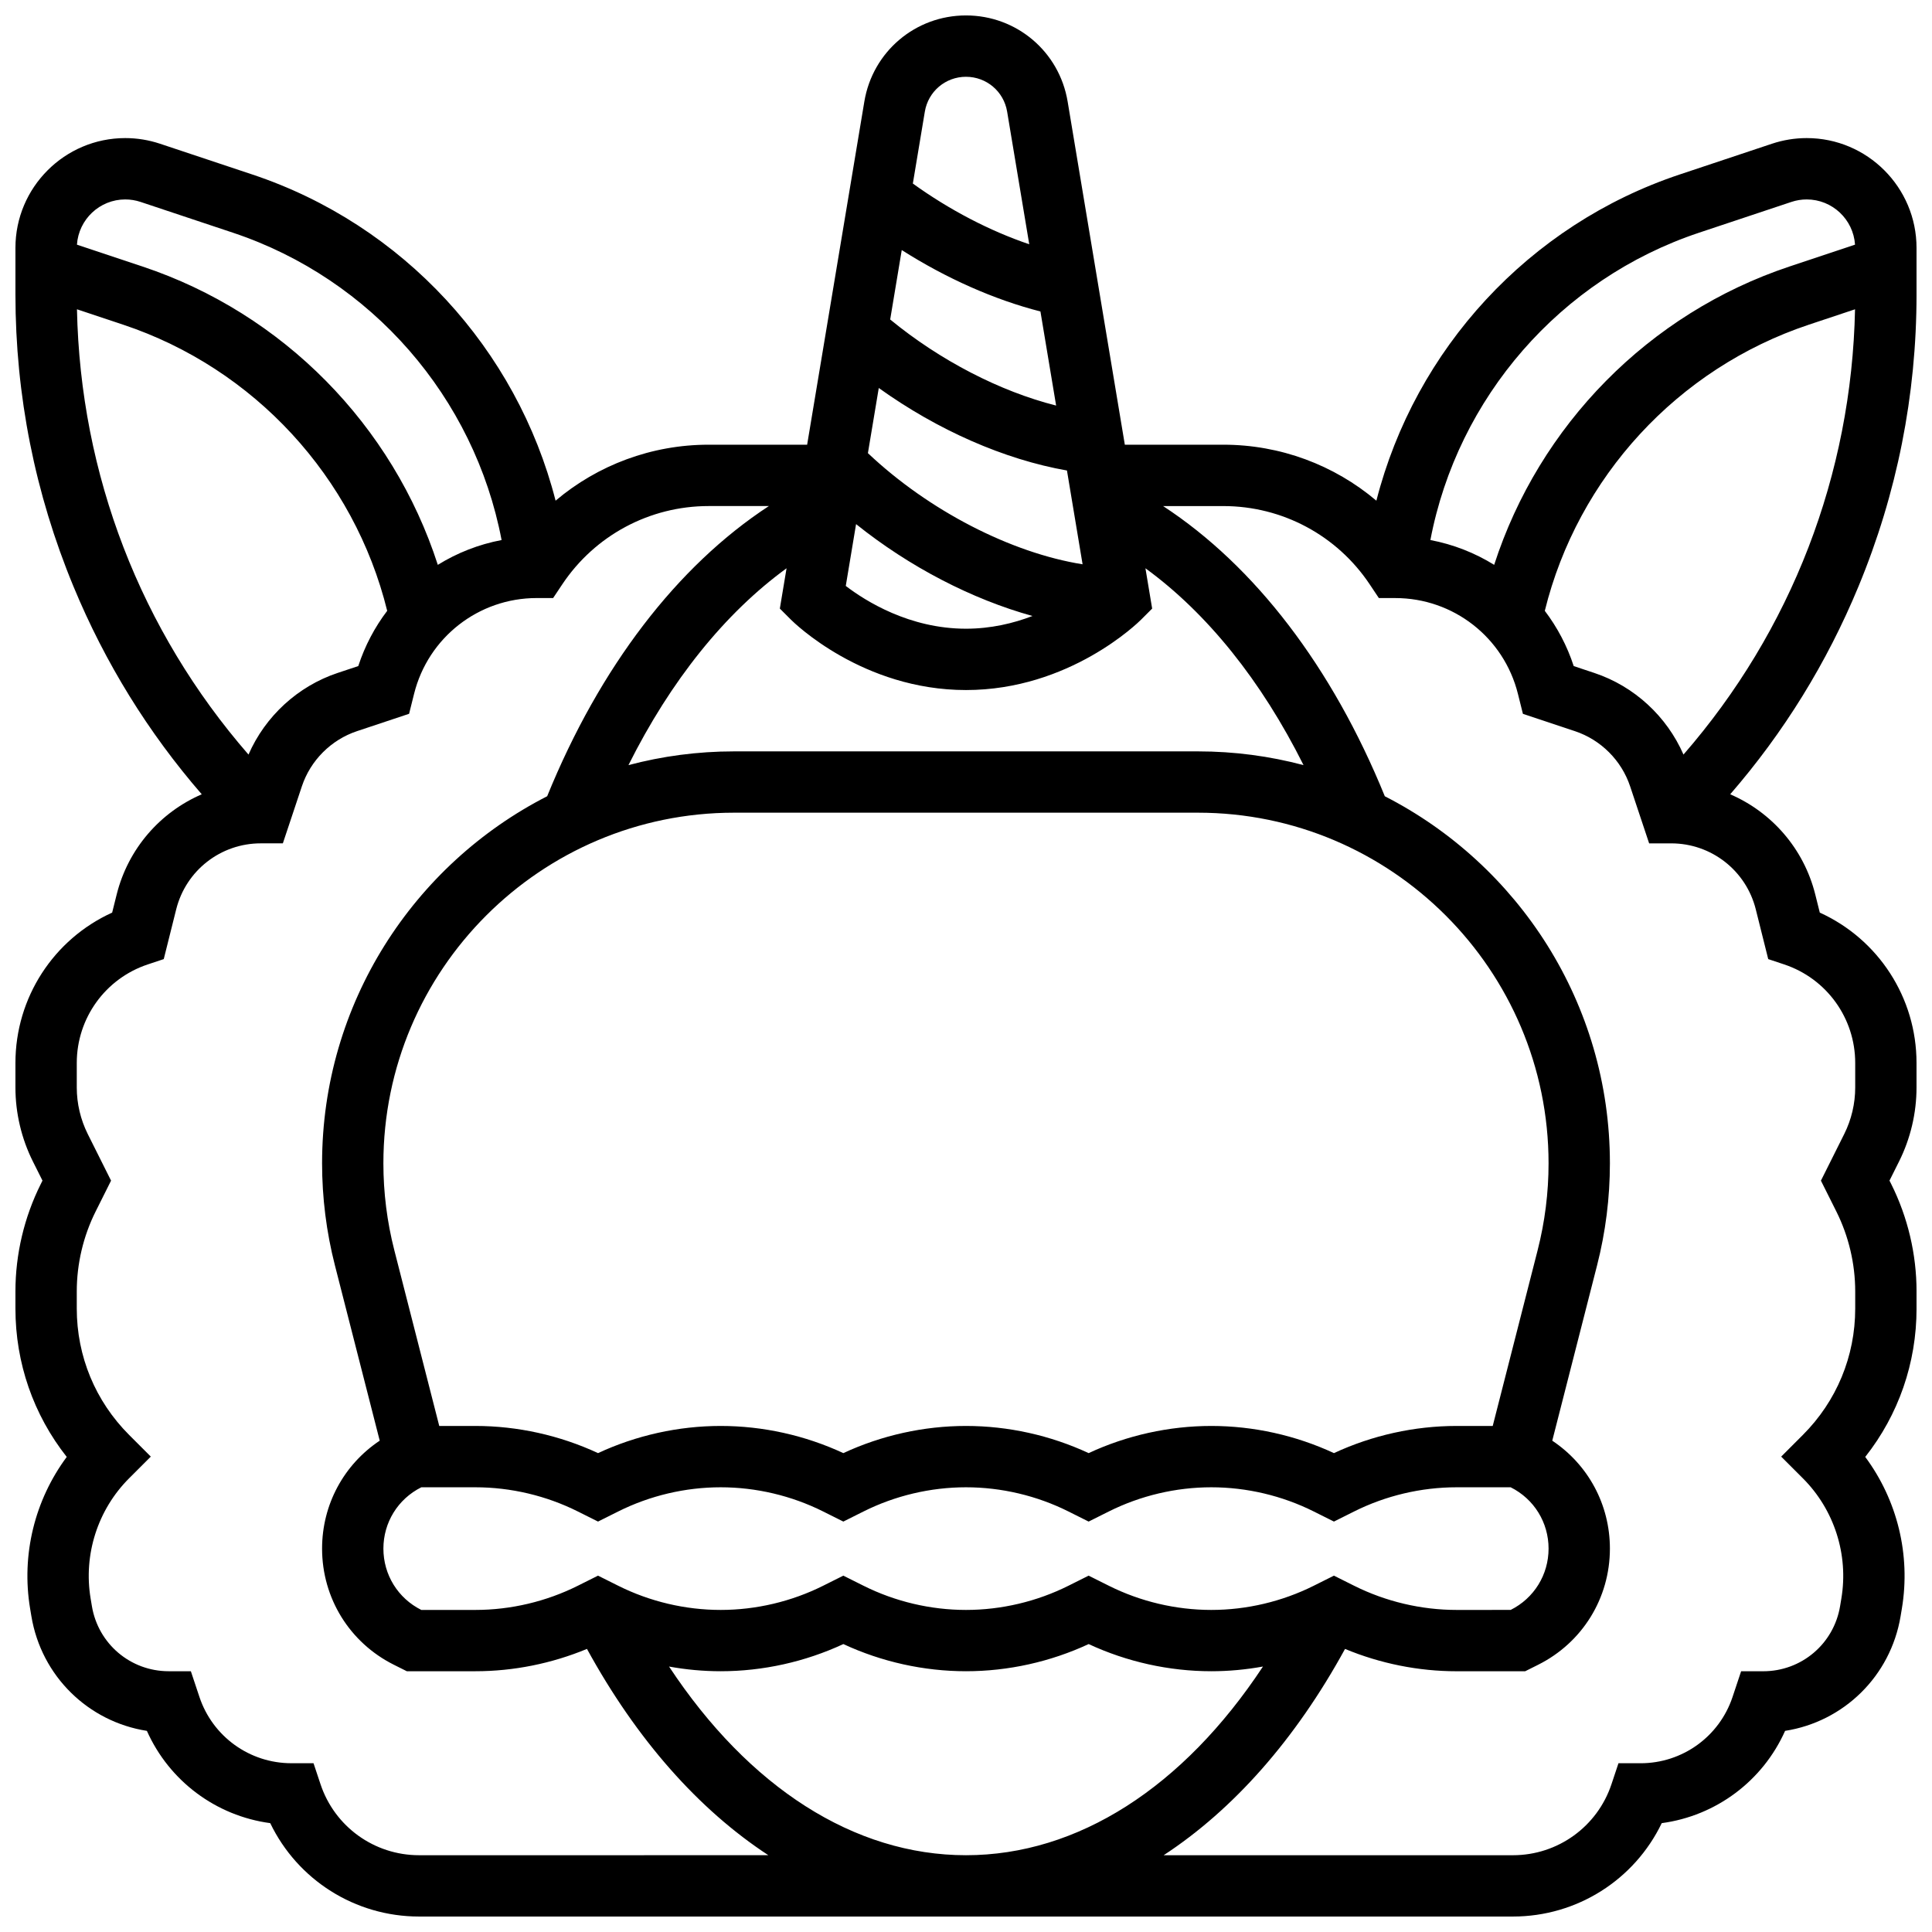 <?xml version="1.0" encoding="UTF-8"?>
<!-- Uploaded to: ICON Repo, www.iconrepo.com, Generator: ICON Repo Mixer Tools -->
<svg width="800px" height="800px" version="1.1" viewBox="144 144 512 512" xmlns="http://www.w3.org/2000/svg">
 <defs>
  <clipPath id="a">
   <path d="m148.09 148.09h503.81v503.81h-503.81z"/>
  </clipPath>
 </defs>
 <g clip-path="url(#a)">
  <path d="m651.9 222.04v-12.344c0-16.047-13.055-29.102-29.098-29.102-3.133 0-6.231 0.504-9.203 1.492l-24.477 8.16c-39.957 13.32-70.105 46.297-80.367 86.441-11.195-9.465-25.477-14.836-40.547-14.836h-26.117l-15.156-90.941c-2.203-13.223-13.531-22.82-26.938-22.82s-24.734 9.598-26.938 22.82l-15.16 90.941h-26.117c-15.066 0-29.352 5.371-40.547 14.832-10.262-40.141-40.41-73.121-80.367-86.441l-24.477-8.156c-2.973-0.988-6.066-1.492-9.199-1.492-16.047 0-29.102 13.055-29.102 29.102v12.344c0 26.707 5.184 52.758 15.402 77.43 8.363 20.188 19.762 38.637 33.973 55.023-10.977 4.746-19.492 14.363-22.543 26.551l-1.199 4.805c-15.504 7.043-25.633 22.527-25.633 39.844v6.516c0 6.762 1.598 13.531 4.621 19.578l2.547 5.09-0.449 0.902c-4.398 8.789-6.719 18.625-6.719 28.449v4.547c0 14.445 4.781 28.156 13.598 39.324-8.48 11.422-12.082 25.945-9.711 40.172l0.34 2.039c2.652 15.926 15.105 27.961 30.609 30.387 5.934 13.301 18.324 22.527 32.688 24.453 7.227 15.004 22.445 24.75 39.434 24.75h289.9c16.988 0 32.207-9.746 39.43-24.75 14.367-1.926 26.754-11.152 32.691-24.453 15.504-2.426 27.953-14.461 30.609-30.387l0.34-2.039c2.371-14.223-1.23-28.75-9.711-40.172 8.816-11.168 13.598-24.879 13.598-39.324v-4.547c0-9.824-2.32-19.66-6.715-28.449l-0.457-0.902 2.543-5.09c3.023-6.047 4.621-12.816 4.621-19.578v-6.516c0-17.32-10.129-32.801-25.633-39.844l-1.199-4.805c-3.047-12.191-11.566-21.805-22.543-26.551 14.211-16.387 25.613-34.836 33.973-55.023 10.227-24.672 15.406-50.727 15.406-77.43zm-61.758 121.93c-4.434-10.141-13.039-18.102-23.613-21.625l-5.477-1.824c-1.754-5.375-4.367-10.301-7.664-14.645 8.723-35.395 35.227-64.25 69.977-75.832l12.238-4.078c-0.902 43.824-16.879 85.145-45.461 118zm4.121-138.3 24.473-8.156c1.312-0.438 2.68-0.66 4.062-0.66 6.793 0 12.355 5.301 12.805 11.984l-17.383 5.793c-37.277 12.426-66.312 42.109-78.25 79.059-5.117-3.172-10.832-5.422-16.902-6.574 7.191-37.719 34.402-69.184 71.195-81.445zm-91.406 358.57-5.348-2.676-5.352 2.676c-8.387 4.191-17.777 6.41-27.152 6.41-9.379 0-18.766-2.215-27.152-6.41l-5.352-2.676-5.352 2.676c-8.387 4.191-17.777 6.41-27.152 6.41-9.379 0-18.766-2.215-27.152-6.41l-5.352-2.676-5.352 2.676c-8.387 4.191-17.777 6.41-27.152 6.41-9.379 0-18.766-2.215-27.152-6.41l-5.352-2.676-5.352 2.676c-8.387 4.191-17.777 6.41-27.152 6.41h-14.332c-6.195-3.098-10.043-9.324-10.043-16.25s3.848-13.152 10.043-16.25l14.332-0.004c9.379 0 18.766 2.215 27.152 6.41l5.352 2.676 5.352-2.676c8.383-4.195 17.773-6.41 27.152-6.41 9.379 0 18.766 2.215 27.152 6.41l5.352 2.676 5.352-2.676c8.383-4.195 17.773-6.41 27.152-6.41s18.766 2.215 27.152 6.41l5.352 2.676 5.352-2.676c8.383-4.195 17.773-6.41 27.152-6.41 9.379 0 18.766 2.215 27.152 6.41l5.352 2.676 5.352-2.676c8.383-4.195 17.773-6.41 27.152-6.41h14.332c6.195 3.098 10.043 9.324 10.043 16.25s-3.848 13.152-10.043 16.25l-14.332 0.004c-9.379 0-18.77-2.219-27.156-6.41zm48.637-88.926-11.906 46.578h-9.574c-11.176 0-22.367 2.484-32.504 7.199-10.137-4.715-21.328-7.199-32.504-7.199-11.176 0-22.367 2.484-32.504 7.199-10.137-4.715-21.328-7.199-32.504-7.199s-22.367 2.484-32.504 7.199c-10.137-4.715-21.328-7.199-32.504-7.199-11.176 0-22.367 2.484-32.504 7.199-10.137-4.715-21.328-7.199-32.504-7.199h-9.574l-11.91-46.578c-1.922-7.512-2.894-15.258-2.894-23.016 0-51.238 41.688-92.926 92.926-92.926h122.93c51.242 0 92.926 41.688 92.926 92.926 0 7.758-0.973 15.504-2.894 23.016zm-90.031-132.19h-122.93c-9.672 0-19.051 1.27-27.984 3.641 11.191-22.391 25.547-40.254 41.898-52.164l-1.781 10.68 2.957 2.957c0.762 0.762 18.949 18.633 46.379 18.633s45.613-17.871 46.375-18.633l2.957-2.957-1.781-10.68c16.352 11.91 30.707 29.773 41.898 52.164-8.934-2.371-18.312-3.641-27.984-3.641zm-90.594-60.227c14.141 11.336 30.711 19.914 46.75 24.348-5.047 1.941-11.008 3.371-17.625 3.371-14.988 0-26.621-7.332-31.855-11.336zm53.016-31.418c-14.852-3.746-30.734-11.93-43.977-22.809l3.066-18.402c11.754 7.481 24.52 13.152 36.754 16.277zm2.871 17.211 4.141 24.855c-18.93-3.016-40.742-14.191-56.891-29.457l2.879-17.266c15.59 11.176 33.258 18.945 49.871 21.867zm-26.758-104.34c5.43 0 10.016 3.887 10.906 9.242l5.859 35.145c-10.473-3.551-21.172-9.121-30.848-16.094l3.176-19.051c0.891-5.356 5.477-9.242 10.906-9.242zm-222.8 32.504c1.383 0 2.75 0.223 4.062 0.66l24.477 8.16c36.789 12.262 64.004 43.727 71.191 81.445-6.07 1.148-11.785 3.402-16.902 6.574-11.934-36.949-40.973-66.633-78.25-79.059l-17.383-5.793c0.445-6.684 6.012-11.988 12.805-11.988zm32.656 147.12c-28.582-32.855-44.559-74.176-45.457-118.01l12.238 4.078c34.75 11.582 61.254 40.438 69.977 75.832-3.297 4.34-5.91 9.266-7.664 14.641l-5.477 1.824c-10.578 3.531-19.184 11.492-23.617 21.633zm45.199 291.68c-11.867 0-22.363-7.562-26.113-18.82l-1.852-5.559h-5.859c-11.078 0-20.875-7.062-24.379-17.57l-2.269-6.809h-5.856c-10.137 0-18.703-7.258-20.371-17.254l-0.34-2.039c-1.934-11.613 1.879-23.516 10.203-31.84l5.75-5.746-5.746-5.746c-8.945-8.945-13.875-20.84-13.875-33.492v-4.547c0-7.312 1.73-14.641 5-21.18l4.086-8.172-6.18-12.359c-1.898-3.801-2.906-8.059-2.906-12.309v-6.516c0-11.867 7.562-22.363 18.82-26.113l4.231-1.41 3.297-13.18c2.578-10.305 11.793-17.496 22.41-17.496h5.856l5.043-15.125c2.285-6.859 7.746-12.32 14.609-14.609l13.801-4.598 1.324-5.297c3.734-14.945 17.098-25.379 32.5-25.379h4.348l2.414-3.617c8.668-13 23.168-20.762 38.789-20.762h15.973c-24.297 15.887-44.812 42.641-58.754 76.902-35.375 18.082-59.652 54.902-59.652 97.281 0 9.113 1.145 18.211 3.402 27.039l11.875 46.461c-9.512 6.34-15.277 16.941-15.277 28.598 0 13.121 7.293 24.922 19.027 30.789l3.43 1.715h18.176c10.109 0 20.227-2.039 29.566-5.918 13.164 24.051 29.609 42.59 48.066 54.672zm66.25-50c4.516 0.82 9.105 1.242 13.691 1.242 11.176 0 22.367-2.484 32.504-7.199 10.137 4.715 21.328 7.199 32.504 7.199s22.367-2.484 32.504-7.199c10.137 4.715 21.328 7.199 32.504 7.199 4.586 0 9.172-0.426 13.691-1.246-21.145 32.023-49.082 50.004-78.699 50.004s-57.559-17.98-78.699-50zm288-200.66 3.297 13.18 4.231 1.41c11.258 3.754 18.82 14.246 18.82 26.113v6.516c0 4.25-1.004 8.508-2.906 12.309l-6.18 12.363 4.086 8.168c3.269 6.543 5 13.867 5 21.18v4.547c0 12.652-4.926 24.543-13.871 33.488l-5.746 5.754 5.746 5.746c8.324 8.324 12.141 20.23 10.203 31.84l-0.34 2.039c-1.668 9.996-10.234 17.254-20.371 17.254h-5.856l-2.269 6.809c-3.504 10.508-13.301 17.57-24.379 17.57h-5.856l-1.852 5.555c-3.754 11.258-14.246 18.82-26.113 18.82h-92.566c18.457-12.082 34.902-30.621 48.066-54.672 9.34 3.879 19.453 5.918 29.566 5.918h18.172l3.43-1.715c11.734-5.867 19.027-17.664 19.027-30.789 0-11.656-5.766-22.262-15.277-28.598l11.875-46.461c2.258-8.828 3.402-17.926 3.402-27.039 0-42.383-24.273-79.199-59.652-97.281-13.941-34.262-34.457-61.016-58.754-76.902h15.973c15.621 0 30.121 7.762 38.789 20.762l2.414 3.617h4.348c15.402 0 28.77 10.438 32.504 25.379l1.324 5.301 13.801 4.598c6.859 2.285 12.32 7.746 14.609 14.609l5.043 15.125 5.852-0.004c10.617 0 19.832 7.191 22.41 17.492z"/>
 </g>
</svg>